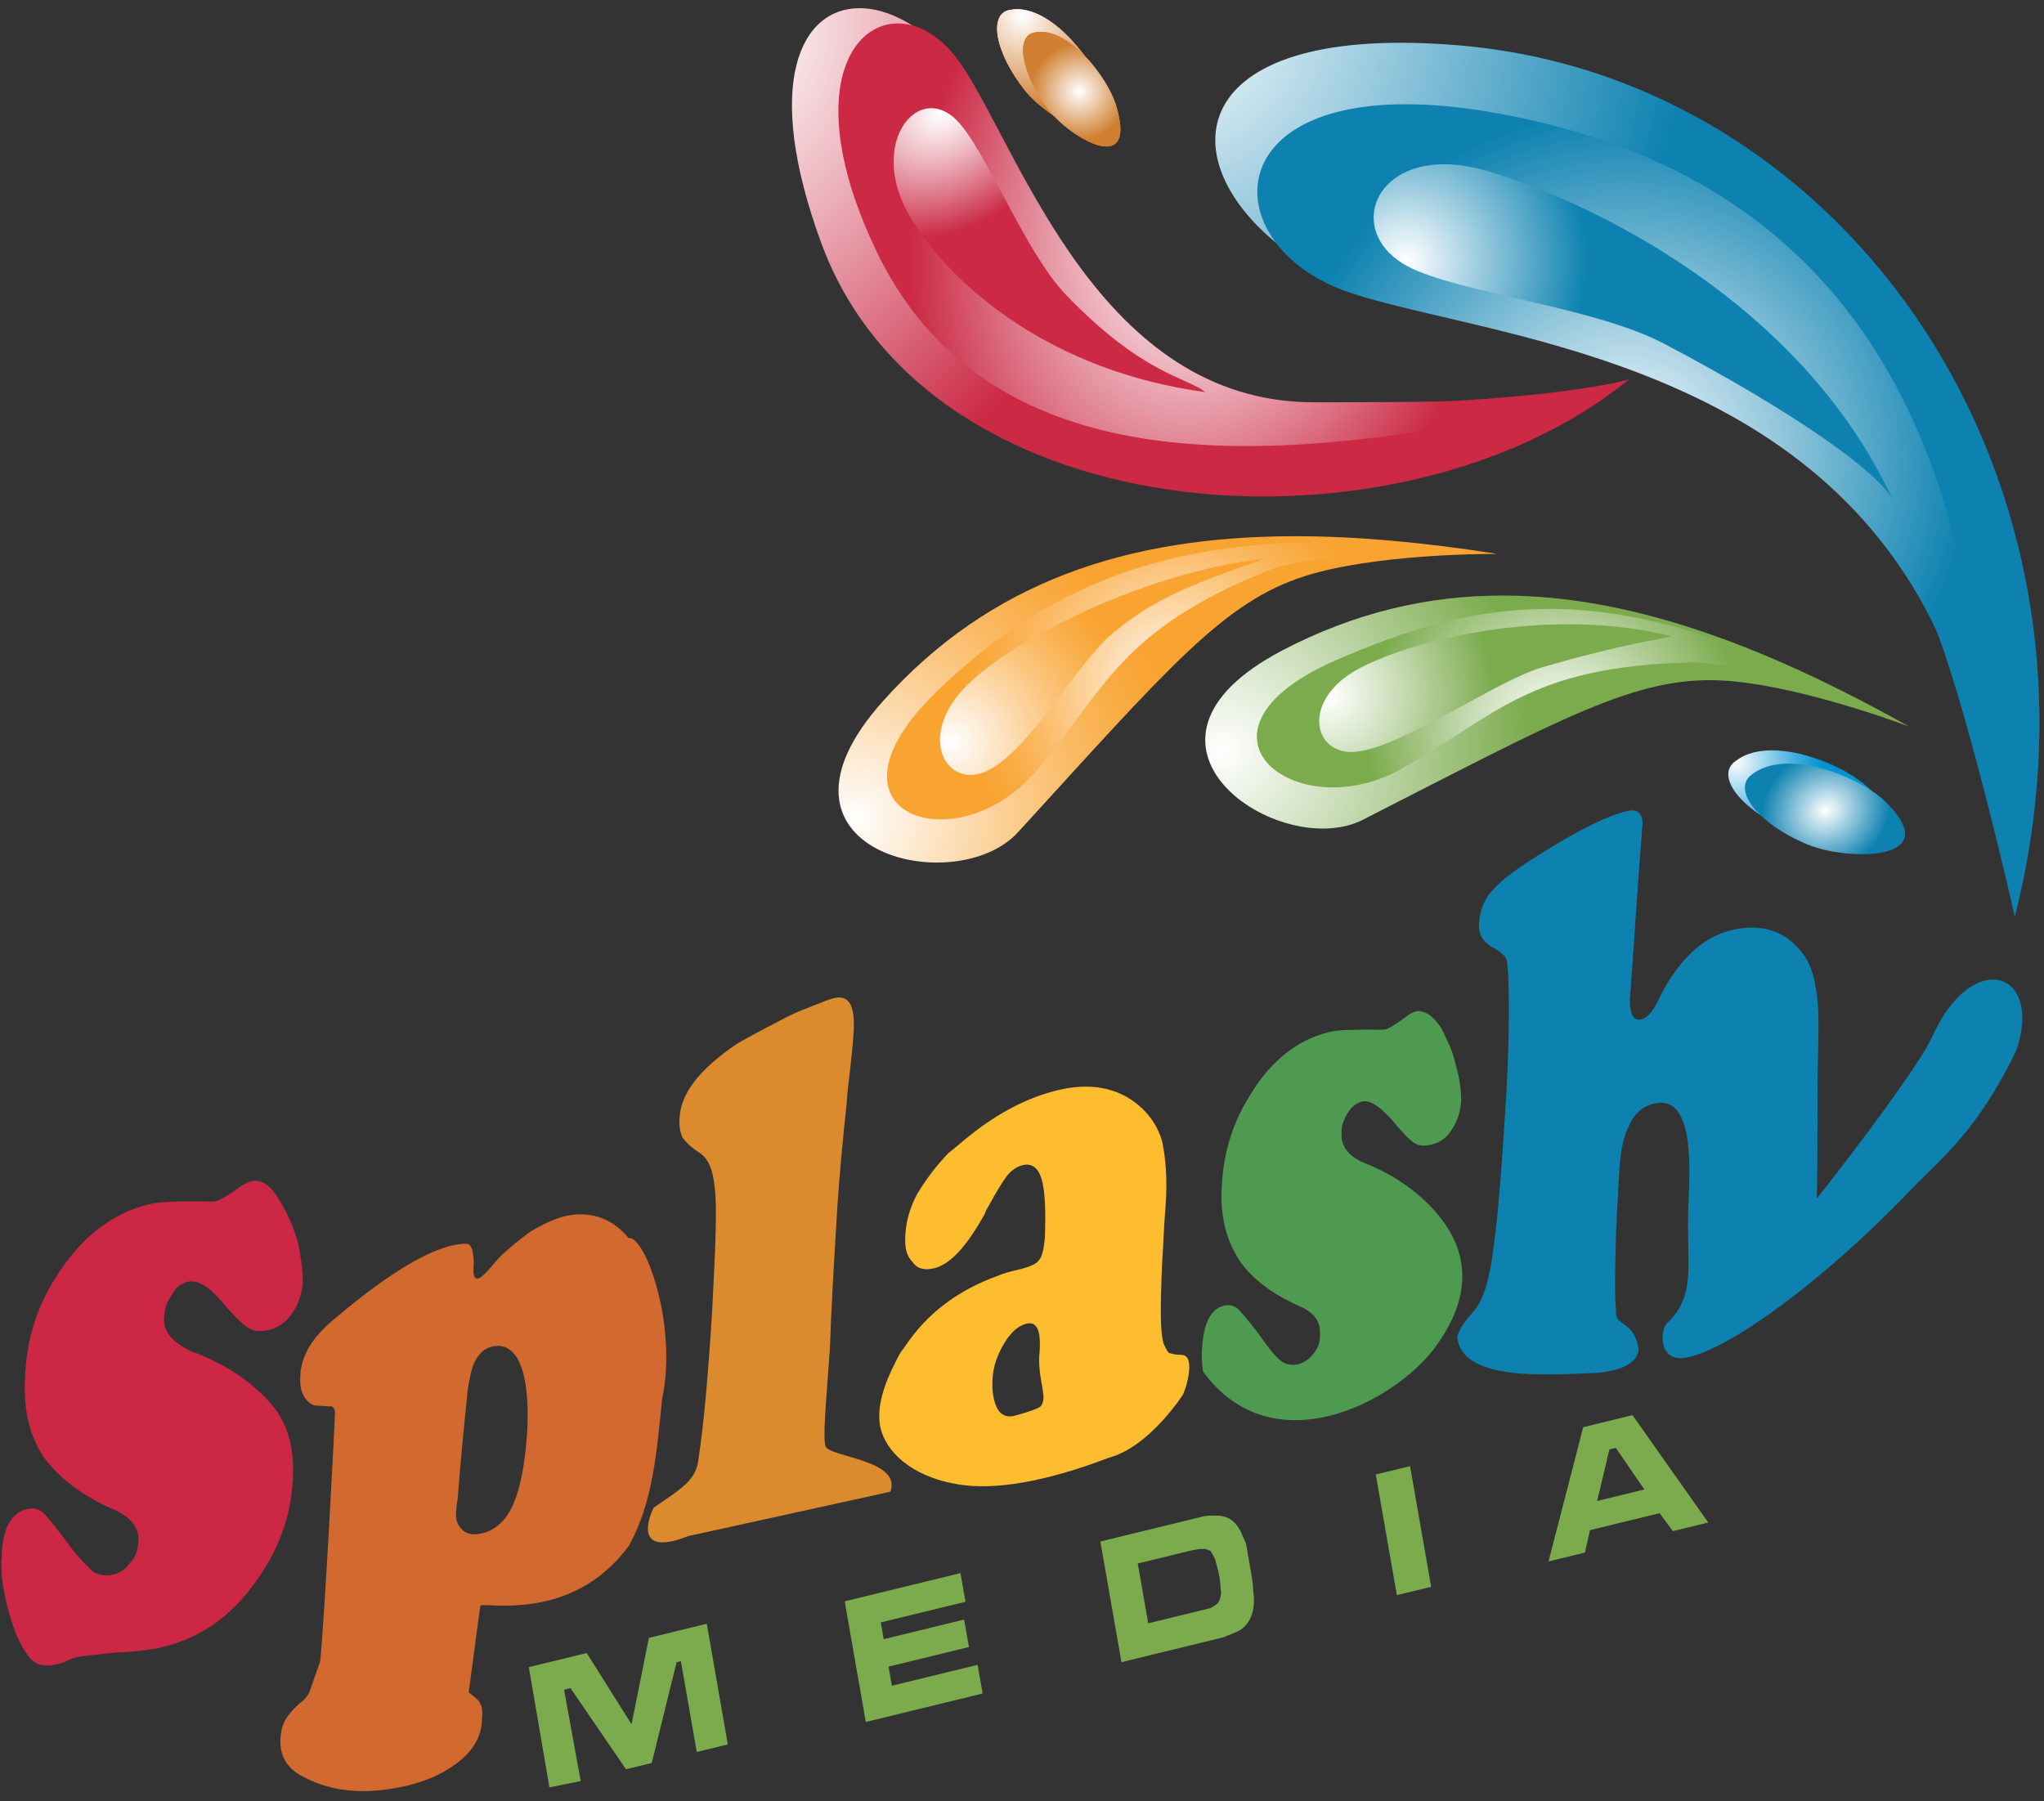 <svg xmlns="http://www.w3.org/2000/svg" xmlns:xlink="http://www.w3.org/1999/xlink" id="Layer_1" width="500" height="440.65" viewBox="0 0 500 440.65"><rect x="0" y="0" width="500" height="440.65" fill="#333333" stroke="none"/><defs><style>      .st0 {        fill: none;      }      .st1 {        fill: #7bab4d;      }      .st2 {        fill: url(#radial-gradient16);      }      .st3 {        fill: url(#radial-gradient12);      }      .st4 {        fill: url(#radial-gradient15);      }      .st5 {        fill: url(#radial-gradient10);      }      .st6 {        fill: url(#radial-gradient13);      }      .st7 {        fill: url(#radial-gradient11);      }      .st8 {        fill: url(#radial-gradient14);      }      .st9 {        fill: #fdbd2f;      }      .st10 {        fill: url(#radial-gradient);      }      .st11 {        clip-path: url(#clippath-17);      }      .st12 {        clip-path: url(#clippath-11);      }      .st13 {        clip-path: url(#clippath-16);      }      .st14 {        clip-path: url(#clippath-10);      }      .st15 {        clip-path: url(#clippath-15);      }      .st16 {        clip-path: url(#clippath-13);      }      .st17 {        clip-path: url(#clippath-14);      }      .st18 {        clip-path: url(#clippath-12);      }      .st19 {        fill: #d26a2f;      }      .st20 {        clip-path: url(#clippath-1);      }      .st21 {        clip-path: url(#clippath-3);      }      .st22 {        clip-path: url(#clippath-4);      }      .st23 {        clip-path: url(#clippath-2);      }      .st24 {        clip-path: url(#clippath-7);      }      .st25 {        clip-path: url(#clippath-6);      }      .st26 {        clip-path: url(#clippath-9);      }      .st27 {        clip-path: url(#clippath-8);      }      .st28 {        clip-path: url(#clippath-5);      }      .st29 {        fill: url(#radial-gradient1);      }      .st30 {        fill: url(#radial-gradient6);      }      .st31 {        fill: url(#radial-gradient9);      }      .st32 {        fill: url(#radial-gradient8);      }      .st33 {        fill: url(#radial-gradient3);      }      .st34 {        fill: url(#radial-gradient2);      }      .st35 {        fill: url(#radial-gradient5);      }      .st36 {        fill: url(#radial-gradient4);      }      .st37 {        fill: url(#radial-gradient7);      }      .st38 {        fill: #0d82b1;      }      .st39 {        fill: #4f9a51;      }      .st40 {        clip-path: url(#clippath);      }      .st41 {        fill: #db8a2e;      }      .st42 {        fill: #cc2744;      }    </style><clipPath id="clippath"><path class="st0" d="M313.69,159.12c-43.68,22.82-.55,51.77,19.71,41.42,49.15-25.1,66.86-35.1,87.66-34.07,17.67.88,42.7,10.06,45.66,11.17.03,0,.04-.03.01-.05-35.77-20.01-68.27-31.9-99.18-31.9-18.39,0-36.23,4.21-53.87,13.42"></path></clipPath><radialGradient id="radial-gradient" cx="-228.88" cy="488.02" fx="-228.88" fy="488.02" r="1.42" gradientTransform="translate(23613.79 23006.1) rotate(-20.51) scale(60.81 -60.54) skewX(.15)" gradientUnits="userSpaceOnUse"><stop offset="0" stop-color="#fff"></stop><stop offset=".38" stop-color="#c8dcb5"></stop><stop offset=".88" stop-color="#7bab4d"></stop><stop offset="1" stop-color="#7bab4d"></stop></radialGradient><clipPath id="clippath-1"><path class="st0" d="M326.6,161.61c-39.37,17.27-9.92,40.96,16.03,26.58,23.26-12.89,31.03-25.21,71.15-26.13,10.19-.23,37.66,8.19,37.66,8.19-29.41-15.13-52.12-21.29-72.54-21.29-18.2,0-34.59,4.88-52.29,12.65"></path></clipPath><radialGradient id="radial-gradient1" cx="-227.96" cy="488.35" fx="-227.96" fy="488.35" r="1.42" gradientTransform="translate(2000.6 19973.37) rotate(20.32) scale(37.03 -36.86) skewX(.15)" xlink:href="#radial-gradient"></radialGradient><clipPath id="clippath-2"><path class="st0" d="M332.52,163.51c-14.45,7.67-11.46,21.54-.69,20.39,11.41-1.22,34.38-17.41,45.15-20.56,20.53-6,28.71-6.79,31.95-7.69-8.41-2.08-17.04-2.93-25.4-2.93-21.62,0-41.43,5.72-51,10.79"></path></clipPath><radialGradient id="radial-gradient2" cx="-228.52" cy="487.78" fx="-228.52" fy="487.78" r="1.42" gradientTransform="translate(12655.84 12332.12) rotate(-20.32) scale(32.3 -32.16) skewX(.15)" xlink:href="#radial-gradient"></radialGradient><clipPath id="clippath-3"><path class="st0" d="M247.17,2.41c-5.37.68-4.02,10.12,3.46,19.61,5.95,7.53,24.07,17.55,19.14.41-1.56-6.82-11.84-20.18-20.95-20.18-.56,0-1.11.05-1.65.15"></path></clipPath><radialGradient id="radial-gradient3" cx="-230.85" cy="489.51" fx="-230.85" fy="489.51" r="1.42" gradientTransform="translate(-8061.03 4171.4) rotate(90) scale(18.06 -17)" gradientUnits="userSpaceOnUse"><stop offset="0" stop-color="#fff"></stop><stop offset=".68" stop-color="#dca065"></stop><stop offset=".91" stop-color="#d08030"></stop><stop offset="1" stop-color="#d08030"></stop></radialGradient><clipPath id="clippath-4"><path class="st0" d="M247.17,2.41c-5.37.68-4.02,10.12,3.46,19.61,5.95,7.53,24.07,17.55,19.14.41-1.56-6.82-11.84-20.18-20.95-20.18-.56,0-1.11.05-1.65.15"></path></clipPath><clipPath id="clippath-5"><path class="st0" d="M253.17,7.94c-4.8.65-3.59,9.59,3.07,18.57,5.31,7.15,21.48,16.63,17.09.4-1.4-6.47-10.57-19.12-18.7-19.12-.49,0-.98.05-1.47.14"></path></clipPath><radialGradient id="radial-gradient4" cx="-228.75" cy="492.02" fx="-228.75" fy="492.02" r="1.42" gradientTransform="translate(2357.42 4528.43) scale(9.16 -9.16)" xlink:href="#radial-gradient3"></radialGradient><clipPath id="clippath-6"><path class="st0" d="M253.17,7.94c-4.8.65-3.59,9.59,3.07,18.57,5.31,7.15,21.48,16.63,17.09.4-1.4-6.47-10.57-19.12-18.7-19.12-.49,0-.98.05-1.47.14"></path></clipPath><radialGradient id="radial-gradient5" cx="-225.36" cy="489.06" fx="-225.36" fy="489.06" r="1.42" gradientTransform="translate(-4215.36 -2041.73) rotate(-90) scale(9.16)" xlink:href="#radial-gradient3"></radialGradient><clipPath id="clippath-7"><path class="st0" d="M426.2,185.13c-.56.29-1.1.64-1.6,1.02-5.15,3.53.98,11.95,13.4,17.17,9.88,4.14,33.46,4.21,19.8-9.78-3.91-4.48-15.14-9.97-24.33-9.97-2.67,0-5.18.47-7.27,1.56"></path></clipPath><radialGradient id="radial-gradient6" cx="0" cy="-32.69" fx="0" fy="-32.69" r="1" gradientTransform="translate(1180.06 173.67) rotate(90) scale(22.66 -22.66)" gradientUnits="userSpaceOnUse"><stop offset="0" stop-color="#fff"></stop><stop offset=".1" stop-color="#def1f9"></stop><stop offset=".42" stop-color="#80c9e8"></stop><stop offset=".67" stop-color="#3bacdc"></stop><stop offset=".86" stop-color="#1099d4"></stop><stop offset=".95" stop-color="#0093d2"></stop><stop offset="1" stop-color="#0093d2"></stop></radialGradient><clipPath id="clippath-8"><path class="st0" d="M430.26,188.37c-.56.29-1.1.64-1.6,1.02-5.15,3.53.98,11.95,13.4,17.17,9.88,4.14,33.46,4.21,19.8-9.77-3.91-4.48-15.14-9.97-24.33-9.97-2.67,0-5.18.46-7.27,1.56"></path></clipPath><radialGradient id="radial-gradient7" cx="-225.45" cy="484.29" fx="-225.45" fy="484.29" r="1.42" gradientTransform="translate(3114.28 5311.06) scale(11.83 -10.56)" gradientUnits="userSpaceOnUse"><stop offset="0" stop-color="#fff"></stop><stop offset=".95" stop-color="#0d82b1"></stop><stop offset="1" stop-color="#0d82b1"></stop></radialGradient><clipPath id="clippath-9"><path class="st0" d="M216.06,171.45c-32.96,36.74,17.59,48.97,32.96,32.15,37.28-40.8,50.39-56.4,70.24-62.68,16.87-5.33,43.54-5.41,46.7-5.41.03,0,.02-.04,0-.05-17.45-2.74-33.82-4.28-49.1-4.28-41.31,0-74.76,11.24-100.8,40.27"></path></clipPath><radialGradient id="radial-gradient8" cx="-229.37" cy="488.22" fx="-229.37" fy="488.22" r="1.42" gradientTransform="translate(14161.37 29849.98) scale(60.83 -60.83)" gradientUnits="userSpaceOnUse"><stop offset="0" stop-color="#fff"></stop><stop offset=".07" stop-color="#fef6ed"></stop><stop offset=".39" stop-color="#fcd39d"></stop><stop offset=".65" stop-color="#fab962"></stop><stop offset=".85" stop-color="#f9a93e"></stop><stop offset=".95" stop-color="#f9a331"></stop><stop offset="1" stop-color="#f9a331"></stop></radialGradient><clipPath id="clippath-10"><path class="st0" d="M229.03,169.29c-30.86,30.01,5.02,42.06,24.32,19.45,17.29-20.26,20.26-34.58,57.55-49.44,9.47-3.77,44.92-4.64,44.92-4.64-11.43-1.39-21.94-2.07-31.68-2.07-43.21,0-71.07,13.33-95.11,36.7"></path></clipPath><radialGradient id="radial-gradient9" cx="-228.75" cy="488.08" fx="-228.75" fy="488.08" r="1.42" gradientTransform="translate(9084.97 18939.53) scale(38.46 -38.46)" xlink:href="#radial-gradient8"></radialGradient><clipPath id="clippath-11"><path class="st0" d="M235.24,169.02c-10.86,12.26-3.2,24.3,6.48,19.45,10.27-5.13,21.61-26,30.15-33.28,10.52-8.96,20.71-12.61,37.64-18.55-30.87,3.5-64.31,21.12-74.28,32.38"></path></clipPath><radialGradient id="radial-gradient10" cx="-229.4" cy="488.16" fx="-229.4" fy="488.16" r="1.42" gradientTransform="translate(8172.02 17055.38) scale(34.62 -34.62)" xlink:href="#radial-gradient8"></radialGradient><clipPath id="clippath-12"><path class="st0" d="M319.42,64.58c34.04,21.07,118.02,11.24,151.84,83.75,8.78,18.83,21.6,75.95,21.6,75.95,27.13-106.9-40.84-205.25-136.16-213.2-5.03-.42-9.71-.62-14.04-.62-57.12,0-54.89,34.52-23.24,54.11"></path></clipPath><radialGradient id="radial-gradient11" cx="-229.01" cy="488.74" fx="-229.01" fy="488.74" r="1.42" gradientTransform="translate(-44909.65 21244.37) rotate(90) scale(92.88 -92.88)" gradientUnits="userSpaceOnUse"><stop offset="0" stop-color="#fff"></stop><stop offset=".97" stop-color="#0d82b1"></stop><stop offset="1" stop-color="#0d82b1"></stop></radialGradient><clipPath id="clippath-13"><path class="st0" d="M330.22,71.6c32.75,10.94,111.99,15.37,143.73,83.21,7.3,15.61,12.39,39.08,12.39,39.08-2.71-75.43-25.69-148.76-119.38-166.06-8.73-1.61-16.4-2.33-23.08-2.33-47.1,0-44.79,35.7-13.66,46.1"></path></clipPath><radialGradient id="radial-gradient12" cx="-228.31" cy="488.44" fx="-228.31" fy="488.44" r="1.42" gradientTransform="translate(14352.11 29965.06) scale(61.12 -61.12)" xlink:href="#radial-gradient11"></radialGradient><clipPath id="clippath-14"><path class="st0" d="M463.35,123.01c-.1-.26-.22-.54-.38-.82.13.27.25.55.38.82M344.27,65.12c12.14,6.5,45.39,9.84,62.68,18.91,31.63,16.6,52.32,31.29,56.02,38.16-22.59-48.9-75.07-73.32-99.28-80.39-3.83-1.12-7.31-1.61-10.4-1.62-18.32,0-23.24,17.32-9.02,24.94"></path></clipPath><radialGradient id="radial-gradient13" cx="-227.94" cy="488.28" fx="-227.94" fy="488.28" r="1.42" gradientTransform="translate(7688.19 15711.99) scale(32.11 -32.11)" xlink:href="#radial-gradient11"></radialGradient><clipPath id="clippath-15"><path class="st0" d="M200.88,59.41c26.56,72.45,142.41,78.54,197.59,33.42,0,0-21.22,6.25-80.6,6.22-55.83-.03-68.04-69.9-89.67-89-6.03-5.32-12.36-8.06-17.93-8.05-14.42,0-23.72,18.31-9.39,57.42"></path></clipPath><radialGradient id="radial-gradient14" cx="-229.53" cy="488.32" fx="-229.53" fy="488.32" r="1.42" gradientTransform="translate(38123.03 -8949.93) rotate(60.94) scale(85.11 76.83) skewX(12.13)" gradientUnits="userSpaceOnUse"><stop offset="0" stop-color="#fff"></stop><stop offset=".12" stop-color="#faedef"></stop><stop offset=".35" stop-color="#efbec6"></stop><stop offset=".67" stop-color="#dd7385"></stop><stop offset=".97" stop-color="#cb2944"></stop><stop offset="1" stop-color="#cb2944"></stop></radialGradient><clipPath id="clippath-16"><path class="st0" d="M214.33,61.32c31.43,65.6,116.36,48.54,175.68,36.27.38-.08.3-.64-.09-.6-8.8.7-30.29,1.45-68.54,1.43-52.26-.03-71.49-60.58-86.09-82.43-4.63-6.92-10.41-10.27-15.67-10.26-12.77,0-22.49,19.66-5.28,55.59"></path></clipPath><radialGradient id="radial-gradient15" cx="-229.25" cy="487.99" fx="-229.25" fy="487.99" r="1.42" gradientTransform="translate(28340.69 61.85) rotate(74.25) scale(61.27 55.31) skewX(12.13)" xlink:href="#radial-gradient14"></radialGradient><clipPath id="clippath-17"><path class="st0" d="M222.9,53.54c10.17,16.62,34.36,37.31,71.9,42.38-4.4-3.63-15.24-4.2-34.11-23.86-9.9-10.3-19.55-35.37-26.58-42.56-2.05-2.09-4.24-3.03-6.3-3.03-7.64,0-13.62,12.81-4.9,27.06"></path></clipPath><radialGradient id="radial-gradient16" cx="-230.26" cy="489.16" fx="-230.26" fy="489.16" r="1.42" gradientTransform="translate(8958.67 7183.35) rotate(113.53) scale(24.59 22.2) skewX(12.13)" xlink:href="#radial-gradient14"></radialGradient></defs><g class="st40"><polygon class="st10" points="248.76 153.65 442.78 81.07 488.01 202.94 294 275.52 248.76 153.65"></polygon></g><g class="st20"><polygon class="st29" points="307.16 95.54 469.02 155.46 431.51 255.99 269.65 196.06 307.16 95.54"></polygon></g><g class="st23"><polygon class="st34" points="307.61 156.59 398.05 123.1 419.39 181.18 328.96 214.67 307.61 156.59"></polygon></g><g class="st21"><rect class="st33" x="234.3" y="-3.68" width="47.89" height="49.2" transform="translate(30.02 143.55) rotate(-32.88)"></rect></g><g class="st22"><rect class="st33" x="234.3" y="-3.68" width="47.89" height="49.2" transform="translate(30.02 143.55) rotate(-32.88)"></rect></g><g class="st28"><rect class="st36" x="248.37" y="7.8" width="29.35" height="35.35"></rect></g><g class="st25"><rect class="st35" x="246.11" y="5.97" width="33.87" height="39" transform="translate(-1.03 35.84) rotate(-7.78)"></rect></g><g class="st24"><rect class="st30" x="419.73" y="167.82" width="51.44" height="55.46" transform="translate(12.4 417.21) rotate(-50.81)"></rect></g><g class="st27"><rect class="st37" x="420.91" y="176.17" width="57.21" height="45.26" transform="translate(-41.02 229.78) rotate(-27.47)"></rect></g><g><polygon class="st1" points="158.73 400.69 154.49 421.83 143.52 404.4 129.36 407.85 134.4 437.27 142.05 435.73 137.98 413.37 139.55 412.98 153.13 432.83 159.43 431.3 165.51 406.65 166.56 406.4 170.44 428.61 178.04 426.76 172.89 397.24 158.73 400.69"></polygon><path class="st1" d="M292.95,402.09c2.89-.7,4.98-1.21,6.29-1.53,1.26-.61,2.57-.93,3.57-1.48,2.26-1.16,3.52-3.3,3.85-6.12.11-.94.12-2.46-.09-3.63,0-1.52-.35-3.57-.81-6.2-.41-2.34-.72-4.09-.97-5.55-.47-1.11-.89-1.92-1.35-3.02-1.25-2.44-3.12-3.81-5.85-3.76-1.1-.04-2.2-.07-3.25.18-1.05.26-3.15.77-6.55,1.6l-1.57.38-17.05,4.16,5.16,29.52,17.05-4.16,1.57-.38ZM280.87,397.11l-2.55-14.61,9.18-2.24,1.57-.38c2.36-.58,4.2-1.02,5.03-.92.79-.19,1.41.27,1.99.43.37.52.78,1.33,1.19,2.15.15.88.67,2.27.98,4.03.31,1.75.3,3.28.45,4.16-.11.94-.27,1.59-.69,2.3-.21.36-.95.84-1.94,1.39-.79.19-2.36.58-4.19,1.02l-1.84.45-9.18,2.24Z"></path><path class="st1" d="M378.79,381.99l8.92-2.17,1.23-5.48,8.65-2.11,8.39-2.04,3.23,4.39,8.66-2.11-18.53-26.26-6.03,1.47-6.03,1.47-8.48,32.84ZM393.68,354.59l.79-.19.79-.19,6.98,10.18-5.77,1.41-5.77,1.41,2.99-12.61Z"></path><polygon class="st1" points="341.7 390.24 350.09 388.2 344.93 358.68 336.54 360.72 341.7 390.24"></polygon><polygon class="st1" points="234.95 384.85 206.63 391.75 211.79 421.27 240.37 414.3 239.14 407.29 218.17 412.4 217.35 407.73 237.02 402.93 235.84 396.21 216.17 401.01 215.46 396.91 236.18 391.86 234.95 384.85"></polygon><path class="st39" d="M351.25,329.35c10.71-14.72,6.27-25.69-.18-32.99-3.94-4.46-9.63-8.76-16.92-11.69-4.23-1.6-6.19-4.33-5.97-7.3-.15-2,.63-3.64,1.45-5.01,1.03-1.7,2.24-2.56,3.57-2.88,1.85-.44,4.12,1.06,7,4.17,2.6,3.15,4.41,5.06,5.7,5.91,1.29.86,2.67.83,4.27.45,1.31-.33,2.59-.91,3.73-2.07.47-.4.89-1.07,1.1-1.42,1.5-2.11,2.16-4.3,2.43-6.99.02-2.62-.36-5.73-1.33-9-.7-3.32-2.12-6.19-3.56-9.04-1.64-2.52-3.32-3.87-5.02-4.05-.32-.21-.86-.09-1.11-.02-.79.19-1.8.72-2.74,1.53-2.41,1.72-3.89,2.67-4.7,2.86-.79.19-1.63.1-2.76.07-4.99.03-8.62.01-10.99.58-8.24,1.96-15.09,7.67-20.17,16.73-3.71,6.13-5.82,13.33-6.17,20.98-.47,7.1,1.02,12.85,3.97,17.67,2.9,4.55,7.92,8.6,15.27,11.81,3.39,1.51,4.97,3.76,4.76,6.72.13,2-.63,3.64-1.52,4.71-1.11,1.44-2.31,2.3-3.9,2.69-1.33.31-2.77.07-3.73-.57-1.29-.86-2.77-2.55-4.35-4.8-3.15-4.47-5.33-6.88-6.42-8.07-1.02-.92-2.2-1.22-3.53-.92-3.17.77-4.98,4.11-5.36,10.3-.18,1.77-.1,3.71.2,5.8,16.91,23.25,46.9,7.7,57-6.18"></path><path class="st41" d="M217.8,364.94c2.89-7.82-15-8.47-15.85-11.11-.72-2.21.1-10.21,1.07-24.13.34-10.26.98-20.6,1.6-30.93.36-6.22.88-13.04,1.61-20.19.31-3.85.89-7.77,1.13-11.9.94-7.51,1.35-12.25,1.46-14.32.36-6.22-1.06-9.07-4.78-8.18-1.31.31-2.86.96-4.64,1.68-1.8.72-4.14,1.56-6.41,2.69-5.28,2.7-9.27,4.82-12.75,6.82-4.63,3.14-8.15,6.3-10.34,9.15-2.17,2.84-3.52,5.78-3.66,9.01-.19,1.8.16,3.45.71,4.78.77.99,1.86,2.18,3.79,3.47,2.52,1.43,3.69,4.36,4.1,8.93.6,4.22.19,14.22-.64,30.14-.97,15.36-2.02,27.54-3.33,36.01-.6,5.08-3.39,6.81-10.95,11.96-.14.1-6.41,12.83,8.45,6.97"></path><path class="st38" d="M472.63,253.64c-2.99,6.64-17.8,26.4-28.22,39.61.32-10.86.03-24.6.32-35.52.2-7.03.16-12.55-.54-15.87-.48-3.67-1.72-6.87-3.56-9.04-4.14-5.14-9.82-6.99-16.97-5.29-7.68,1.84-13.66,7.91-18.47,18.08-1.18,2.32-2.61,3.53-3.67,3.78-2.12.51-3.12-1.59-2.71-6.33,1.03-13.64,1.81-27.22,2.91-40.58.43-3.3-.98-4.71-3.64-4.08-4.76,1.12-11.57,4.49-19.95,9.68-6.16,3.81-10.53,6.88-12.77,9.46-2.29,2.28-3.37,5.16-3.53,8.4-.27,2.69,1,4.71,3.79,6.08,1.29.86,2.25,1.5,2.7,2.27.44.78.45,2.22.61,4.22.24,5.19.31,14.78-.42,28.63-1.07,17.43-2.02,30.18-3.16,38.03-.89,7.77-2.61,12.83-4.38,15-.2.35-.69.74-.89,1.09-1.55,1.84-2.66,3.25-3,4.21-.28.46-.47,1.06-.6,1.7,1.16,10.87,22.14,9.2,34.72,8.66,10.88-1.2,9.55-6.28,9.55-6.28-1.38-6.89-5.96-4.69-5.43-9.32-.23-1.11-.36-5.73-.13-13.94.11-6.15.48-12.34.84-18.54.23-5.59,1.06-9.56,2.24-11.88,1.28-3.22,3.39-5.17,6.3-5.87,3.97-.94,6.35,1.12,7.65,6.04,1.09,3.83,1.24,9.9.81,18.44-.67,14.13,2.22,22.4-5.29,29.25-1.52,1.38-2.23,9.58,4.54,8.43,10.54-1.79,33.95-18.9,55.25-41.19,7.14-7.47,16.16-14.12,25.73-34.06,6.51-19.53-10.85-24.96-20.62-3.26"></path><path class="st9" d="M234.32,363.13c-11.99-2.01-17.54-8.39-18.86-13.52-1.33-5.17,1.04-11.45,3.62-16.42.56-1.3,1.4-2.67,2.29-3.76,5.49-8.29,13.22-13.92,22.79-17.34,1.53-.67,3.11-1.05,4.98-1.49,2.64-.63,4.44-1.35,5.06-2.37.69-.74,1.13-2.58,1.39-5.27.25-6.75.07-11.67-.83-14.64-.85-2.71-2.45-3.8-4.58-3.28-1.33.32-2.81,1.25-3.89,2.67-1.08,1.42-2.55,3.81-4.35,7.15-.42.67-.83,1.35-.98,1.97-4.43,8.04-8.51,12.51-12.48,13.45-2.39.56-4.15.12-5.34-1.64-1.41-1.41-1.89-3.62-1.67-6.59.16-3.25,1.12-6.66,2.91-10,2.07-3.41,4.67-6.94,7.65-9.98,1.68-1.26,3.3-2.81,4.98-4.09,7.14-5.76,14.42-9.53,21.84-11.3,7.95-1.89,14.64-.58,19.71,3.75,2.7,2.27,4.73,5.28,5.73,8.81.77,3.62,1.33,9,.83,15.82-.4,4.75-.54,9.44-.87,14.48-.42,10-.47,16.4.38,19.12.57,1.32,1.01,2.09,1.32,2.32.59.14,1.51.51,2.89.46,1.38-.03,2.15.95,2.08,3.29-.1,2.03-.62,4.15-1.49,6.36,0,0-8.17,12.84-18.1,15.5-15.58,5.94-28,8.05-37.01,6.54M254.19,332.11c.36-3.57.16-5.85-.34-6.89-.55-1.32-1.46-1.69-2.79-1.39-1.31.33-2.79,1.26-3.88,2.67-.69.74-1.11,1.43-1.52,2.11-1.65,2.72-2.73,5.6-2.87,8.84-.16,3.23.29,5.45,1.23,7.26.89,1.53,2.38,2.06,3.98,1.69,1.06-.26,5.63-1.54,6.57-2.35,1.77-2.16-.49-5.8-.38-11.94"></path><path class="st19" d="M117.5,392.75l-2.85,21.3c1.66,1.16,2.69,2.11,2.84,2.81.38.49.6,1.6.43,3.39.01,4.06-1.78,7.41-5.09,10.24-3.32,2.81-7.59,5-13.14,6.33-7.16,1.7-13.82,1.83-19.43.26-2.35-.62-4.5-1.55-6.38-2.56-3.76-2.01-5.52-5.1-5.28-9.23.14-2.06.63-3.64,1.27-4.66.62-1.02,1.7-2.44,3.6-4.06.74-.46,1.41-1.21,2.04-2.23.11-.16.84-2.26,1.53-4.25l1.28-3.64c.93-8.28,3.75-60.45,3.6-61.17-.17-.83-.5-1.04-.82-1.25-.27.05-1.38.03-3.09-.13-1.65.1-2.69-.83-3.51-2.08-.82-1.27-1.17-2.92-1.05-4.99.02-2.62.88-5.17,2.32-7.54,1.25-2.04,3.49-4.62,6.6-7.11,11.58-9.74,20.7-15.39,27.27-17.25l.27-.07c2.64-.63,4.57-.79,4.94-.29.7.7.99,2.09,1.05,4.99-.34,2.39.16,3.46,1.22,3.2.54-.14,2.16-1.67,4.82-4.93,2.29-2.3,4.93-4.39,7.81-6.53,3.21-1.93,6.01-3.17,8.39-3.75,5.84-1.38,11.18.26,15.22,4.83l.37.49c4.08-.71,12.1,21.39,8.23,39.38-1.31,12.92-2.21,25.25-8.1,35.87-13.69,18.72-34.67,13.88-36.36,14.65M123.56,371.45c3.07-3.93,4.66-11,5.38-20.77.54-9.44-.54-15.89-2.87-19.11-1.53-1.97-3.36-2.69-5.73-2.13-2.12.49-3.48,1.98-4.61,4.58-.51,1.58-.95,3.43-1.29,5.84-.91,8.94-1.83,17.89-2.47,26.78-.29,1.23-.32,2.41-.41,3.3-.12,2.08.43,3.41,1.79,4.54,1.02.91,2.72,1.09,4.57.64,2.39-.56,4.07-1.84,5.64-3.67"></path><path class="st42" d="M46.8,330.59c-4.69-2.19-6.91-4.94-6.67-8.24.13-2.3.72-4.06,1.98-5.64.89-1.82,2.29-2.79,3.83-3.13,2.46-.55,5.09,1.13,8.14,4.66,3.05,3.54,5.13,5.66,6.64,6.62,1.5.96,3.11.92,4.96.51.31-.07.61-.14.92-.21,1.78-.73,3.48-1.76,4.68-3.65,1.74-2.34,2.49-4.78,2.8-7.77,0-2.92-.45-6.39-1.27-10.1-1.13-3.64-2.5-6.9-4.48-10.03-2.12-3.74-4.38-5.18-6.84-4.63-.92.21-1.78.73-2.63,1.24-.31.07-.55.45-.55.45-2.8,1.93-4.51,2.96-5.43,3.17-.92.21-1.91.11-3.21.07-5.81.01-10.01-.02-12.78.6-9.54,2.15-17.5,8.48-23.64,18.63-4.3,6.81-6.73,14.82-7.1,23.35-.51,7.91.93,14.4,4.39,19.79,3.69,5.01,9.23,9.61,17.78,13.21,3.63,1.78,5.78,4.22,5.54,7.52-.13,2.3-.71,4.06-2.05,5.33-.96,1.51-2.67,2.55-4.2,2.89-1.85.41-3.21.07-4.65-.58-1.2-1.03-2.84-2.61-5.06-5.35-3.69-5.01-5.92-7.76-7.18-9.1-1.2-1.03-2.56-1.37-4.1-1.03-3.69.83-6.08,4.62-6.18,11.46-.41,3.99.31,8.69,1.85,14.19,1.47,5.19,3.29,9,5.37,11.13,1.27,1.34,3.32,1.85,5.78,1.3.62-.14,1.85-.41,3.31-1.07.86-.52,1.78-.73,2.39-.86.62-.14,3.45-.45,8.82-1.01,5.43-.25,8.88-.7,11.04-1.19,8.3-1.87,15.44-6.07,21.29-13.23,6.86-8.36,10.69-17.34,11.33-27.55.51-7.91-1.17-14.02-5.1-18.65-4.38-5.18-10.91-9.88-19.69-13.1"></path></g><g class="st26"><rect class="st32" x="176.23" y="82.16" width="196.63" height="187.27" transform="translate(-48.03 222.96) rotate(-40.95)"></rect></g><g class="st14"><rect class="st31" x="198.17" y="132.59" width="157.65" height="78.76"></rect></g><g class="st12"><rect class="st5" x="216.2" y="115.71" width="101.5" height="98.52" transform="translate(-42.96 214.32) rotate(-40.76)"></rect></g><g class="st18"><rect class="st7" x="270.22" y="-22.63" width="265.09" height="279.99" transform="translate(189.57 478.68) rotate(-75.7)"></rect></g><g class="st16"><rect class="st3" x="296.79" y="25.5" width="189.56" height="168.39"></rect></g><g class="st17"><rect class="st6" x="319.31" y="6.45" width="154.77" height="150.28" transform="translate(45.14 282.68) rotate(-41.39)"></rect></g><g class="st15"><polygon class="st8" points="136.46 47.81 257.96 266.49 448.55 92.14 327.06 -126.54 136.46 47.81"></polygon></g><g class="st13"><polygon class="st4" points="167.58 22.2 223.38 220.05 419.92 110.45 364.11 -87.41 167.58 22.2"></polygon></g><g class="st11"><polygon class="st2" points="220 13.12 186.13 90.91 288.98 109.29 322.85 31.5 220 13.12"></polygon></g></svg>
